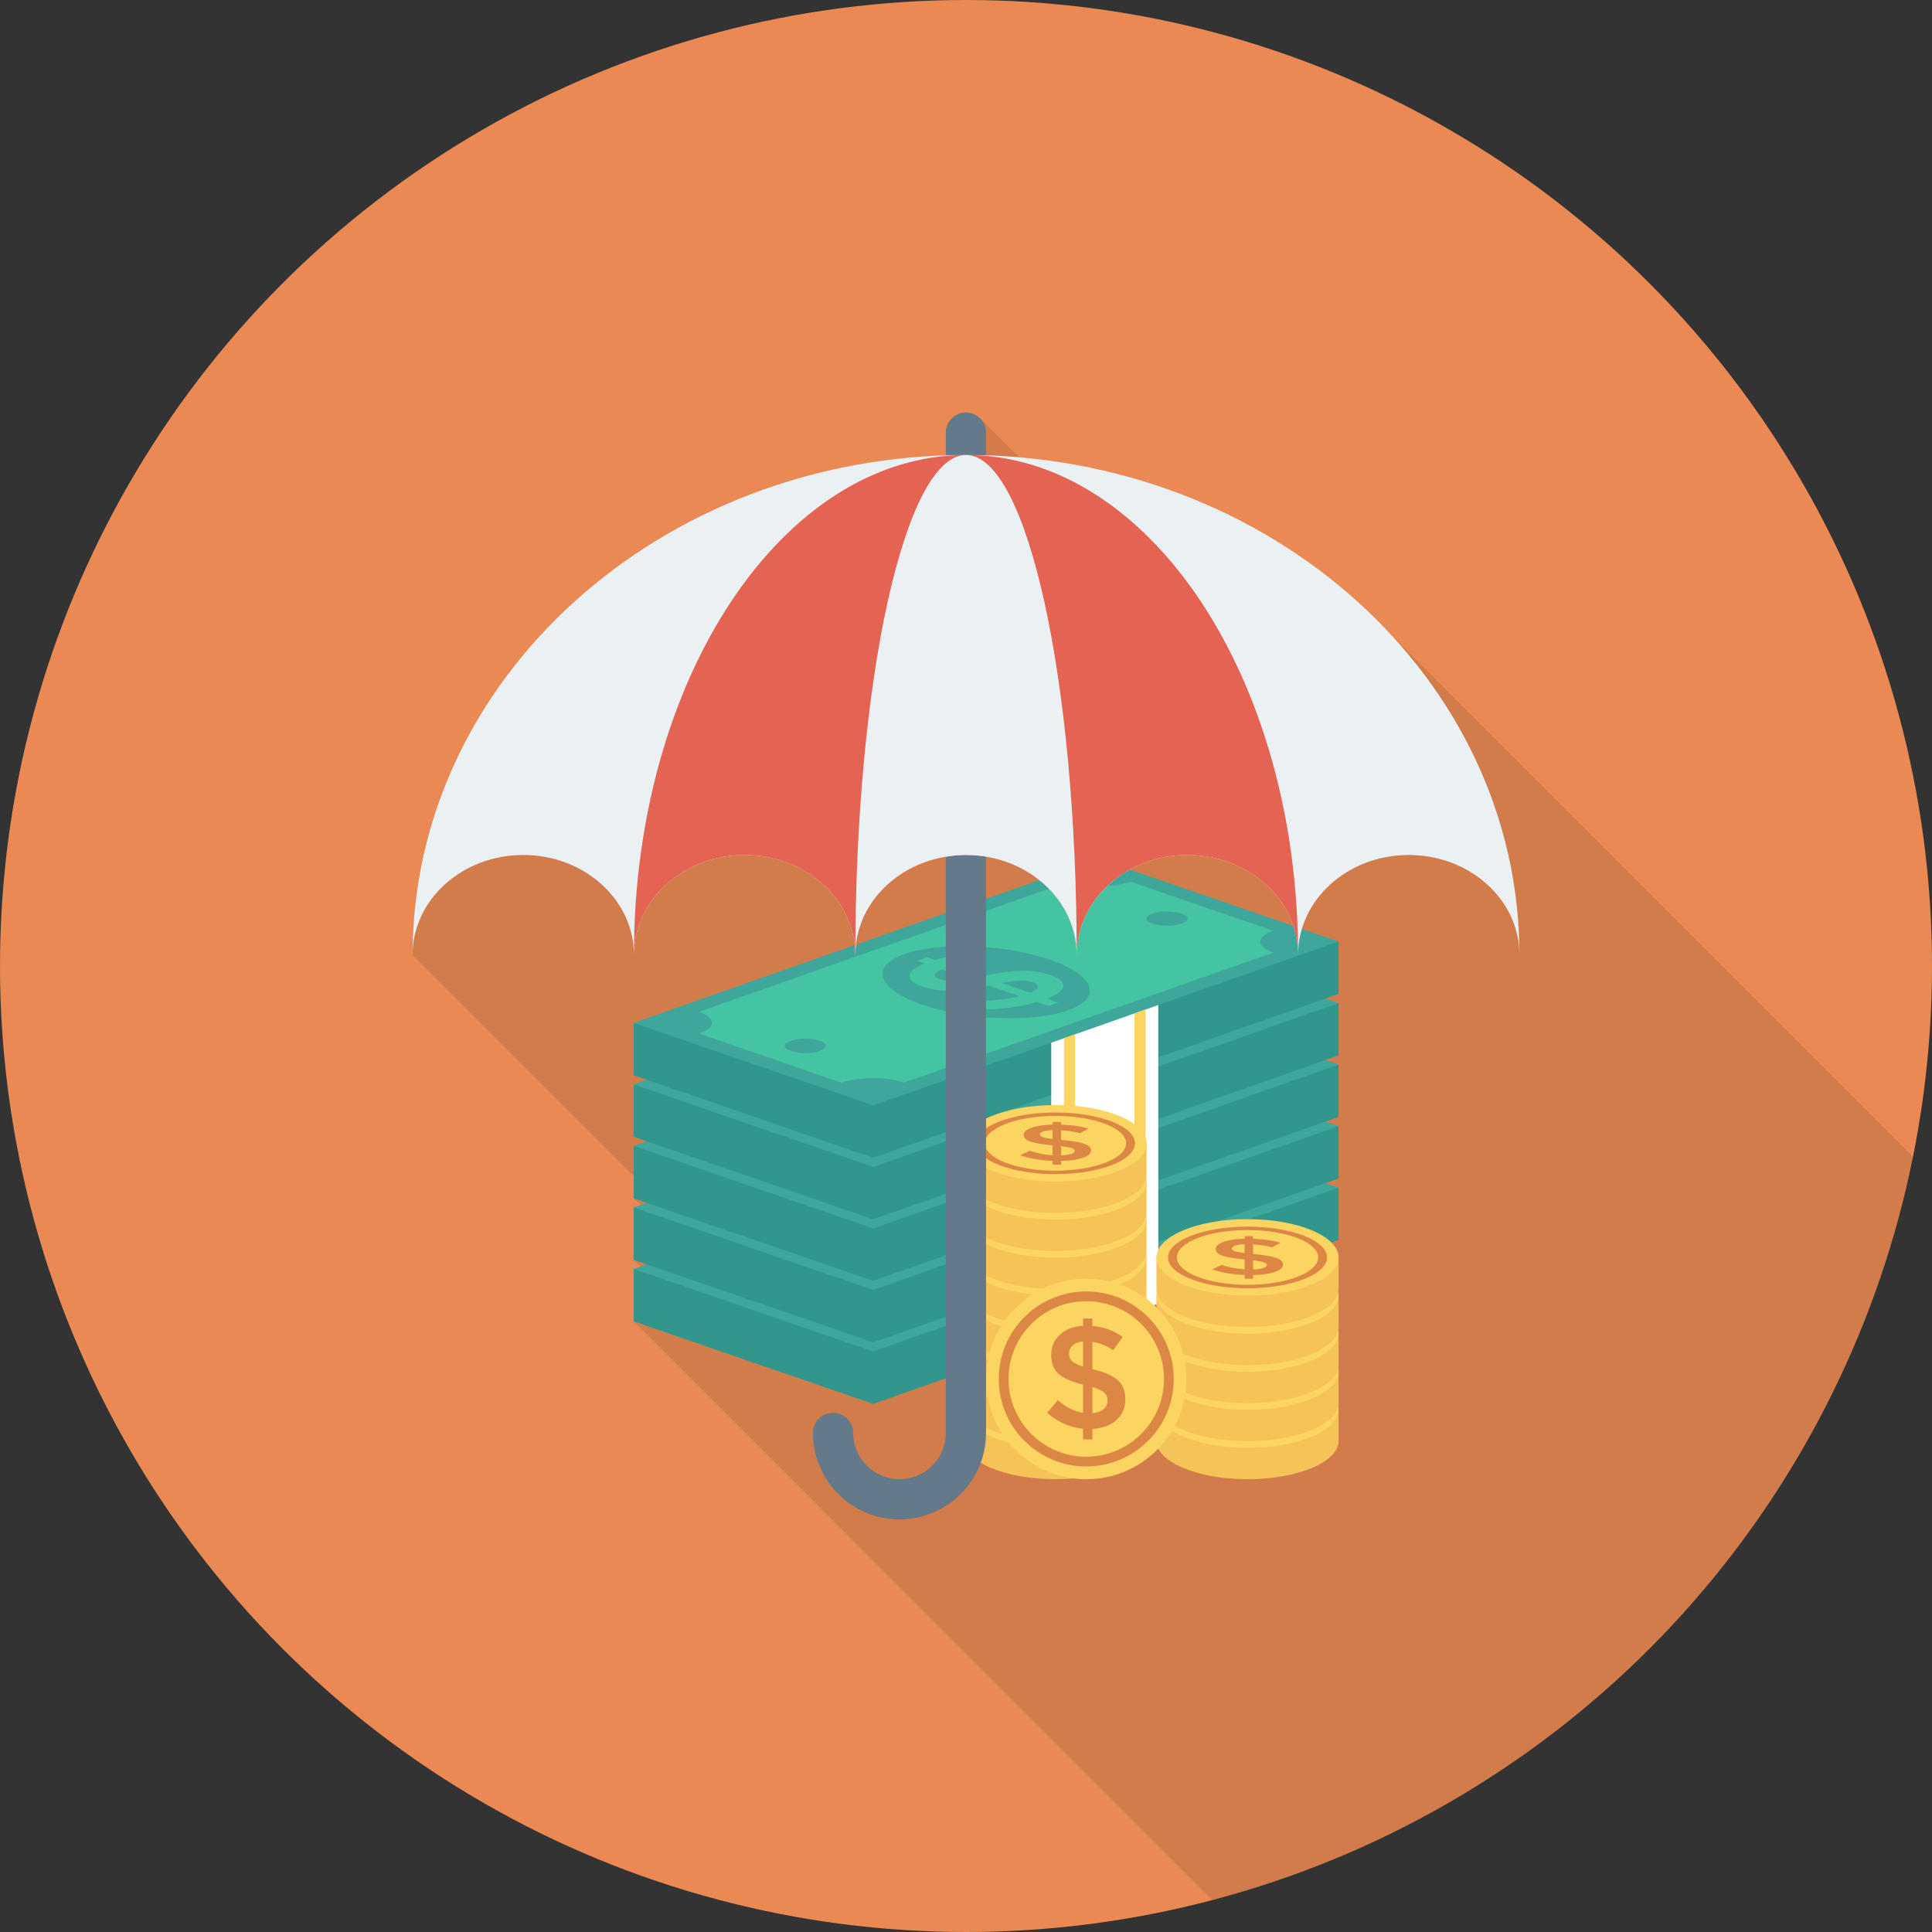 <?xml version="1.0" encoding="iso-8859-1"?>
<!-- Generator: Adobe Illustrator 19.0.0, SVG Export Plug-In . SVG Version: 6.00 Build 0)  -->
<svg version="1.1" id="Layer_1" xmlns="http://www.w3.org/2000/svg" xmlns:xlink="http://www.w3.org/1999/xlink" x="0px" y="0px"
	 viewBox="0 0 491.52 491.52" style="enable-background:new 0 0 491.52 491.52;" xml:space="preserve">
<rect x="0" y="0" width="491.52" height="491.52" fill="#333333" stroke="none"/>
<circle style="fill:#EA8953;" cx="245.76" cy="245.76" r="245.76"/>
<path style="opacity:0.1;enable-background:new    ;" d="M486.705,294.295l-133.22-133.22
	c-23.091-24.729-56.422-41.421-94.106-44.646l-9.984-9.984l-0.154-0.103v-0.051c-0.922-0.819-2.15-1.331-3.482-1.331
	c-2.867,0-5.12,2.304-5.12,5.12v5.786c-75.417,2.457-135.68,58.419-135.68,127.078l56.269,56.269v5.633l1.741,1.741l-1.741,0.614
	v13.312l1.741,1.741l-1.741,0.615v13.311l147.209,147.247C398.451,459.749,468.269,386.316,486.705,294.295z"/>
<polygon style="fill:#31978C;" points="311.578,305.487 279.623,294.477 217.517,316.344 161.211,322.843 161.211,336.169 
	222.136,357.161 340.549,315.469 340.549,302.143 "/>
<polygon style="fill:#3EA69B;" points="279.623,281.151 161.211,322.843 222.136,343.835 340.549,302.143 "/>
<path style="fill:#44C4A1;" d="M214.096,338.065l-36.232-12.484c4.367-1.538,4.329-4.017-0.086-5.539l93.985-33.092
	c4.415,1.521,11.534,1.508,15.901-0.03l36.232,12.484c-4.367,1.538-4.329,4.017,0.086,5.539l-93.985,33.092
	C225.582,336.514,218.463,336.527,214.096,338.065z"/>
<g>
	<path style="fill:#3EA69B;" d="M267.121,306.775c11.478,3.955,13.511,9.721,4.541,12.879c-8.97,3.158-25.546,2.513-37.024-1.442
		c-11.478-3.955-13.511-9.721-4.541-12.879C239.067,302.174,255.643,302.82,267.121,306.775z"/>
	<path style="fill:#3EA69B;" d="M300.554,295.003c2.052,0.707,2.07,1.859,0.04,2.574c-2.03,0.715-5.338,0.721-7.39,0.014
		c-2.052-0.707-2.07-1.859-0.04-2.574S298.502,294.296,300.554,295.003z"/>
	<path style="fill:#3EA69B;" d="M208.555,327.395c2.052,0.707,2.07,1.859,0.04,2.574c-2.03,0.715-5.338,0.721-7.39,0.014
		c-2.052-0.707-2.07-1.859-0.04-2.574C203.195,326.695,206.503,326.689,208.555,327.395z"/>
</g>
<path style="fill:#44C4A1;" d="M266.739,318.569l-2.948-1.016c-4.027,1.156-8.771,1.804-14.227,1.944l-0.597-2.237
	c4.202-0.11,7.673-0.518,10.424-1.223l-7.834-2.699c-3.736,0.81-6.897,1.256-9.479,1.34c-2.582,0.084-5.038-0.275-7.366-1.077
	c-2.328-0.802-3.43-1.741-3.299-2.819c0.132-1.078,1.422-2.094,3.872-3.05l-2.019-0.696l2.555-0.9l2.059,0.709
	c3.146-0.957,6.924-1.584,11.339-1.882l1.118,2.194c-3.024,0.183-5.706,0.584-8.055,1.204l7.591,2.615l0.12-0.042
	c3.79-0.827,7.022-1.281,9.696-1.361c2.679-0.08,5.195,0.286,7.549,1.097c2.356,0.812,3.45,1.764,3.277,2.855
	c-0.169,1.092-1.544,2.138-4.127,3.141l2.907,1.001L266.739,318.569z M237.857,310.581c-0.075,0.448,0.341,0.826,1.243,1.137
	c0.902,0.311,1.882,0.463,2.939,0.456c1.056-0.005,2.574-0.189,4.551-0.547l-6.986-2.407
	C238.513,309.679,237.93,310.133,237.857,310.581z M263.972,313.72c0.127-0.475-0.28-0.875-1.223-1.2
	c-0.941-0.324-1.982-0.479-3.119-0.463c-1.14,0.017-2.75,0.223-4.831,0.618l7.267,2.504
	C263.211,314.683,263.844,314.197,263.972,313.72z"/>
<polygon style="fill:#31978C;" points="311.578,289.834 279.623,278.824 217.517,300.692 161.211,307.191 161.211,320.517 
	222.136,341.509 340.549,299.816 340.549,286.49 "/>
<polygon style="fill:#3EA69B;" points="279.623,265.498 161.211,307.191 222.136,328.183 340.549,286.49 "/>
<path style="fill:#44C4A1;" d="M214.096,322.413l-36.232-12.484c4.367-1.538,4.329-4.017-0.086-5.539l93.985-33.092
	c4.415,1.521,11.534,1.508,15.901-0.03l36.232,12.484c-4.367,1.538-4.329,4.017,0.086,5.539l-93.985,33.092
	C225.582,320.862,218.463,320.875,214.096,322.413z"/>
<g>
	<path style="fill:#3EA69B;" d="M267.121,291.122c11.478,3.955,13.511,9.721,4.541,12.879c-8.97,3.158-25.546,2.513-37.024-1.442
		c-11.478-3.955-13.511-9.721-4.541-12.879C239.067,286.522,255.643,287.167,267.121,291.122z"/>
	<path style="fill:#3EA69B;" d="M300.554,279.35c2.052,0.707,2.07,1.859,0.04,2.574c-2.03,0.715-5.338,0.721-7.39,0.014
		c-2.052-0.707-2.07-1.859-0.04-2.574C295.194,278.65,298.502,278.644,300.554,279.35z"/>
	<path style="fill:#3EA69B;" d="M208.555,311.743c2.052,0.707,2.07,1.859,0.04,2.574c-2.03,0.715-5.338,0.721-7.39,0.014
		c-2.052-0.707-2.07-1.859-0.04-2.574C203.195,311.042,206.503,311.036,208.555,311.743z"/>
</g>
<path style="fill:#44C4A1;" d="M266.739,302.916l-2.948-1.016c-4.027,1.156-8.771,1.804-14.227,1.944l-0.597-2.237
	c4.202-0.11,7.673-0.518,10.424-1.223l-7.834-2.699c-3.736,0.81-6.897,1.256-9.479,1.34s-5.038-0.275-7.366-1.077
	c-2.328-0.802-3.43-1.741-3.299-2.819c0.132-1.078,1.422-2.094,3.872-3.05l-2.019-0.696l2.555-0.9l2.059,0.709
	c3.146-0.957,6.924-1.584,11.339-1.882l1.118,2.194c-3.024,0.183-5.706,0.584-8.055,1.204l7.591,2.615l0.12-0.042
	c3.79-0.827,7.022-1.281,9.696-1.361c2.679-0.08,5.195,0.286,7.549,1.097c2.356,0.812,3.45,1.764,3.277,2.855
	c-0.169,1.092-1.544,2.138-4.127,3.141l2.907,1.001L266.739,302.916z M237.857,294.928c-0.075,0.448,0.341,0.826,1.243,1.137
	c0.902,0.311,1.882,0.463,2.939,0.456c1.056-0.005,2.574-0.189,4.551-0.547l-6.986-2.407
	C238.513,294.027,237.93,294.48,237.857,294.928z M263.972,298.068c0.127-0.475-0.28-0.875-1.223-1.2
	c-0.941-0.324-1.982-0.479-3.119-0.463c-1.14,0.017-2.75,0.223-4.831,0.618l7.267,2.504
	C263.211,299.031,263.844,298.545,263.972,298.068z"/>
<polygon style="fill:#31978C;" points="311.578,274.182 279.623,263.172 217.517,285.039 161.211,291.538 161.211,304.864 
	222.136,325.856 340.549,284.164 340.549,270.838 "/>
<polygon style="fill:#3EA69B;" points="279.623,249.846 161.211,291.538 222.136,312.53 340.549,270.838 "/>
<path style="fill:#44C4A1;" d="M214.096,306.76l-36.232-12.484c4.367-1.538,4.329-4.017-0.086-5.539l93.985-33.092
	c4.415,1.521,11.534,1.508,15.901-0.03l36.232,12.484c-4.367,1.538-4.329,4.017,0.086,5.539l-93.985,33.092
	C225.582,305.209,218.463,305.222,214.096,306.76z"/>
<g>
	<path style="fill:#3EA69B;" d="M267.121,275.47c11.478,3.955,13.511,9.721,4.541,12.879c-8.97,3.158-25.546,2.513-37.024-1.442
		c-11.478-3.955-13.511-9.721-4.541-12.879C239.067,270.869,255.643,271.515,267.121,275.47z"/>
	<path style="fill:#3EA69B;" d="M300.554,263.698c2.052,0.707,2.07,1.859,0.04,2.574c-2.03,0.715-5.338,0.721-7.39,0.014
		c-2.052-0.707-2.07-1.859-0.04-2.574S298.502,262.991,300.554,263.698z"/>
	<path style="fill:#3EA69B;" d="M208.555,296.09c2.052,0.707,2.07,1.859,0.04,2.574c-2.03,0.715-5.338,0.721-7.39,0.014
		c-2.052-0.707-2.07-1.859-0.04-2.574C203.195,295.39,206.503,295.384,208.555,296.09z"/>
</g>
<path style="fill:#44C4A1;" d="M266.739,287.264l-2.948-1.016c-4.027,1.156-8.771,1.804-14.227,1.944l-0.597-2.237
	c4.202-0.11,7.673-0.518,10.424-1.223l-7.834-2.699c-3.736,0.81-6.897,1.256-9.479,1.34c-2.582,0.084-5.038-0.275-7.366-1.077
	c-2.328-0.802-3.43-1.741-3.299-2.819c0.132-1.078,1.422-2.094,3.872-3.05l-2.019-0.696l2.555-0.9l2.059,0.709
	c3.146-0.957,6.924-1.584,11.339-1.882l1.118,2.194c-3.024,0.183-5.706,0.584-8.055,1.204l7.591,2.615l0.12-0.042
	c3.79-0.827,7.022-1.281,9.696-1.361c2.679-0.08,5.195,0.286,7.549,1.097c2.356,0.812,3.45,1.764,3.277,2.855
	c-0.169,1.092-1.544,2.138-4.127,3.141l2.907,1.001L266.739,287.264z M237.857,279.276c-0.075,0.448,0.341,0.826,1.243,1.137
	c0.902,0.311,1.882,0.463,2.939,0.456c1.056-0.005,2.574-0.189,4.551-0.547l-6.986-2.407
	C238.513,278.374,237.93,278.828,237.857,279.276z M263.972,282.415c0.127-0.475-0.28-0.875-1.223-1.2
	c-0.941-0.324-1.982-0.479-3.119-0.463c-1.14,0.017-2.75,0.223-4.831,0.618l7.267,2.504
	C263.211,283.378,263.844,282.892,263.972,282.415z"/>
<polygon style="fill:#31978C;" points="311.578,258.529 279.623,247.519 217.517,269.387 161.211,275.886 161.211,289.212 
	222.136,310.204 340.549,268.511 340.549,255.185 "/>
<polygon style="fill:#3EA69B;" points="279.623,234.193 161.211,275.886 222.136,296.878 340.549,255.185 "/>
<path style="fill:#44C4A1;" d="M214.096,291.108l-36.232-12.484c4.367-1.538,4.329-4.017-0.086-5.539l93.985-33.092
	c4.415,1.521,11.534,1.508,15.901-0.03l36.232,12.484c-4.367,1.538-4.329,4.017,0.086,5.539l-93.985,33.092
	C225.582,289.557,218.463,289.57,214.096,291.108z"/>
<g>
	<path style="fill:#3EA69B;" d="M267.121,259.817c11.478,3.955,13.511,9.721,4.541,12.879s-25.546,2.513-37.024-1.442
		c-11.478-3.955-13.511-9.721-4.541-12.879C239.067,255.217,255.643,255.863,267.121,259.817z"/>
	<path style="fill:#3EA69B;" d="M300.554,248.046c2.052,0.707,2.07,1.859,0.04,2.574c-2.03,0.715-5.338,0.721-7.39,0.014
		c-2.052-0.707-2.07-1.859-0.04-2.574S298.502,247.339,300.554,248.046z"/>
	<path style="fill:#3EA69B;" d="M208.555,280.438c2.052,0.707,2.07,1.859,0.04,2.574c-2.03,0.715-5.338,0.721-7.39,0.014
		c-2.052-0.707-2.07-1.859-0.04-2.574C203.195,279.737,206.503,279.731,208.555,280.438z"/>
</g>
<path style="fill:#44C4A1;" d="M266.739,271.611l-2.948-1.016c-4.027,1.156-8.771,1.804-14.227,1.944l-0.597-2.237
	c4.202-0.11,7.673-0.518,10.424-1.223l-7.834-2.699c-3.736,0.81-6.897,1.256-9.479,1.34c-2.582,0.084-5.038-0.275-7.366-1.077
	c-2.328-0.802-3.43-1.741-3.299-2.819c0.132-1.078,1.422-2.094,3.872-3.05l-2.019-0.696l2.555-0.9l2.059,0.709
	c3.146-0.957,6.924-1.584,11.339-1.882l1.118,2.194c-3.024,0.183-5.706,0.584-8.055,1.204l7.591,2.615l0.12-0.042
	c3.79-0.827,7.022-1.281,9.696-1.361c2.679-0.08,5.195,0.286,7.549,1.097c2.356,0.812,3.45,1.764,3.277,2.855
	c-0.169,1.092-1.544,2.138-4.127,3.141l2.907,1.001L266.739,271.611z M237.857,263.623c-0.075,0.448,0.341,0.826,1.243,1.137
	c0.902,0.311,1.882,0.463,2.939,0.456c1.056-0.005,2.574-0.189,4.551-0.547l-6.986-2.407
	C238.513,262.722,237.93,263.175,237.857,263.623z M263.972,266.763c0.127-0.475-0.28-0.876-1.223-1.2
	c-0.941-0.324-1.982-0.479-3.119-0.463c-1.14,0.017-2.75,0.223-4.831,0.618l7.267,2.504
	C263.211,267.726,263.844,267.24,263.972,266.763z"/>
<polygon style="fill:#31978C;" points="311.578,242.877 279.623,231.867 217.517,253.734 161.211,260.234 161.211,273.559 
	222.136,294.551 340.549,252.859 340.549,239.533 "/>
<polygon style="fill:#3EA69B;" points="279.623,218.541 161.211,260.233 222.136,281.225 340.549,239.533 "/>
<path style="fill:#44C4A1;" d="M214.096,275.455l-36.232-12.484c4.367-1.538,4.329-4.017-0.086-5.539l93.985-33.092
	c4.415,1.521,11.534,1.508,15.901-0.03l36.232,12.484c-4.367,1.538-4.329,4.017,0.086,5.539l-93.985,33.092
	C225.582,273.904,218.463,273.918,214.096,275.455z"/>
<g>
	<path style="fill:#3EA69B;" d="M267.121,244.165c11.478,3.955,13.511,9.721,4.541,12.879s-25.546,2.513-37.024-1.442
		c-11.478-3.955-13.511-9.721-4.541-12.879C239.067,239.564,255.643,240.21,267.121,244.165z"/>
	<path style="fill:#3EA69B;" d="M300.554,232.393c2.052,0.707,2.07,1.859,0.04,2.574c-2.03,0.715-5.338,0.721-7.39,0.014
		c-2.052-0.707-2.07-1.859-0.04-2.574C295.194,231.692,298.502,231.686,300.554,232.393z"/>
	<path style="fill:#3EA69B;" d="M208.555,264.786c2.052,0.707,2.07,1.859,0.04,2.574c-2.03,0.715-5.338,0.721-7.39,0.014
		c-2.052-0.707-2.07-1.859-0.04-2.574C203.195,264.085,206.503,264.079,208.555,264.786z"/>
</g>
<path style="fill:#44C4A1;" d="M266.739,255.959l-2.948-1.016c-4.027,1.156-8.771,1.804-14.227,1.944l-0.597-2.237
	c4.202-0.11,7.673-0.518,10.424-1.223l-7.834-2.699c-3.736,0.81-6.897,1.256-9.479,1.34c-2.582,0.084-5.038-0.275-7.366-1.077
	c-2.328-0.802-3.43-1.741-3.299-2.819c0.132-1.078,1.422-2.094,3.872-3.05l-2.019-0.696l2.555-0.9l2.059,0.709
	c3.146-0.957,6.924-1.584,11.339-1.882l1.118,2.194c-3.024,0.183-5.706,0.584-8.055,1.204l7.591,2.615l0.12-0.042
	c3.79-0.827,7.022-1.281,9.696-1.361c2.679-0.08,5.195,0.286,7.549,1.097c2.356,0.812,3.45,1.764,3.277,2.855
	c-0.169,1.092-1.544,2.138-4.127,3.141l2.907,1.001L266.739,255.959z M237.857,247.971c-0.075,0.448,0.341,0.826,1.243,1.137
	c0.902,0.311,1.882,0.463,2.939,0.456c1.056-0.005,2.574-0.189,4.551-0.547l-6.986-2.407
	C238.513,247.069,237.93,247.523,237.857,247.971z M263.972,251.11c0.127-0.475-0.28-0.875-1.223-1.2
	c-0.941-0.324-1.982-0.479-3.119-0.463c-1.14,0.017-2.75,0.223-4.831,0.618l7.267,2.504
	C263.211,252.073,263.844,251.587,263.972,251.11z"/>
<polygon style="fill:#FFFFFF;" points="267.443,265.273 267.443,341.229 294.685,331.638 294.685,255.682 "/>
<g>
	<polygon style="fill:#FCD462;" points="270.695,264.128 270.695,340.084 273.506,339.095 273.506,263.139 	"/>
	<polygon style="fill:#FCD462;" points="288.622,257.816 288.622,333.772 291.433,332.782 291.433,256.826 	"/>
</g>
<path style="fill:#F6C358;" d="M291.695,366.58c0,5.379-10.372,9.74-23.166,9.74c-12.794,0-23.166-4.361-23.166-9.74v-7.968h46.333
	V366.58z"/>
<ellipse style="fill:#FCD462;" cx="268.544" cy="358.605" rx="23.168" ry="9.738"/>
<g>
	<path style="fill:#DC8744;" d="M268.528,350.774c-11.166,0-20.219,3.509-20.219,7.838c0,4.329,9.052,7.838,20.219,7.838
		s20.219-3.509,20.219-7.838C288.747,354.283,279.695,350.774,268.528,350.774z M268.528,365.579
		c-9.925,0-17.972-3.119-17.972-6.967c0-3.848,8.046-6.967,17.972-6.967s17.972,3.119,17.972,6.967
		C286.5,362.459,278.454,365.579,268.528,365.579z"/>
	<path style="fill:#DC8744;" d="M267.788,364.026v-0.954c-3.08-0.122-5.844-0.596-8.29-1.423l2.46-1.136
		c1.887,0.636,3.828,1.014,5.83,1.136v-2.534c-2.539-0.235-4.399-0.544-5.578-0.927c-1.179-0.383-1.769-0.951-1.769-1.705
		s0.677-1.369,2.038-1.849c1.36-0.479,3.129-0.74,5.309-0.783v-0.653h2.155v0.666c2.471,0.07,4.807,0.397,7.009,0.98l-2.191,1.202
		c-1.484-0.409-3.088-0.662-4.818-0.758v2.456h0.101c2.583,0.235,4.481,0.553,5.693,0.954c1.215,0.401,1.821,0.982,1.821,1.744
		c0,0.762-0.697,1.383-2.09,1.861c-1.393,0.479-3.233,0.74-5.526,0.784v0.94H267.788z M265.41,355.595
		c-0.573,0.196-0.858,0.44-0.858,0.731s0.225,0.522,0.675,0.692c0.447,0.17,1.303,0.333,2.561,0.49v-2.26
		C266.776,355.283,265.984,355.398,265.41,355.595z M272.505,361.322c0.628-0.2,0.943-0.452,0.943-0.757
		c0-0.305-0.247-0.546-0.74-0.725c-0.496-0.179-1.418-0.346-2.764-0.503v2.351C271.021,361.645,271.874,361.523,272.505,361.322z"/>
</g>
<path style="fill:#F6C358;" d="M291.695,356.903c0,5.379-10.372,9.74-23.166,9.74c-12.794,0-23.166-4.361-23.166-9.74v-7.968h46.333
	V356.903z"/>
<ellipse style="fill:#FCD462;" cx="268.544" cy="348.928" rx="23.168" ry="9.738"/>
<g>
	<path style="fill:#DC8744;" d="M268.528,341.097c-11.166,0-20.219,3.509-20.219,7.838s9.052,7.838,20.219,7.838
		s20.219-3.509,20.219-7.838S279.695,341.097,268.528,341.097z M268.528,355.902c-9.925,0-17.972-3.119-17.972-6.967
		c0-3.848,8.046-6.967,17.972-6.967s17.972,3.119,17.972,6.967C286.5,352.782,278.454,355.902,268.528,355.902z"/>
	<path style="fill:#DC8744;" d="M267.788,354.349v-0.954c-3.08-0.122-5.844-0.596-8.29-1.423l2.46-1.136
		c1.887,0.636,3.828,1.014,5.83,1.136v-2.534c-2.539-0.235-4.399-0.544-5.578-0.928c-1.179-0.383-1.769-0.951-1.769-1.705
		c0-0.753,0.677-1.369,2.038-1.849c1.36-0.479,3.129-0.74,5.309-0.783v-0.653h2.155v0.666c2.471,0.07,4.807,0.397,7.009,0.98
		l-2.191,1.202c-1.484-0.409-3.088-0.662-4.818-0.758v2.456h0.101c2.583,0.235,4.481,0.553,5.693,0.954
		c1.215,0.401,1.821,0.982,1.821,1.744c0,0.762-0.697,1.383-2.09,1.861c-1.393,0.479-3.233,0.74-5.526,0.784v0.94H267.788z
		 M265.41,345.918c-0.573,0.196-0.858,0.44-0.858,0.731c0,0.292,0.225,0.522,0.675,0.692c0.447,0.17,1.303,0.333,2.561,0.49v-2.26
		C266.776,345.606,265.984,345.721,265.41,345.918z M272.505,351.645c0.628-0.2,0.943-0.452,0.943-0.757
		c0-0.305-0.247-0.546-0.74-0.725c-0.496-0.179-1.418-0.346-2.764-0.503v2.351C271.021,351.968,271.874,351.846,272.505,351.645z"/>
</g>
<path style="fill:#F6C358;" d="M291.695,347.226c0,5.379-10.372,9.74-23.166,9.74c-12.794,0-23.166-4.361-23.166-9.74v-7.968h46.333
	V347.226z"/>
<ellipse style="fill:#FCD462;" cx="268.544" cy="339.251" rx="23.168" ry="9.738"/>
<g>
	<path style="fill:#DC8744;" d="M268.528,331.42c-11.166,0-20.219,3.509-20.219,7.838c0,4.329,9.052,7.838,20.219,7.838
		s20.219-3.509,20.219-7.838C288.747,334.929,279.695,331.42,268.528,331.42z M268.528,346.225c-9.925,0-17.972-3.119-17.972-6.967
		c0-3.848,8.046-6.967,17.972-6.967s17.972,3.119,17.972,6.967C286.5,343.105,278.454,346.225,268.528,346.225z"/>
	<path style="fill:#DC8744;" d="M267.788,344.672v-0.954c-3.08-0.122-5.844-0.596-8.29-1.423l2.46-1.136
		c1.887,0.636,3.828,1.014,5.83,1.136v-2.534c-2.539-0.235-4.399-0.544-5.578-0.927c-1.179-0.383-1.769-0.951-1.769-1.705
		c0-0.753,0.677-1.369,2.038-1.849c1.36-0.479,3.129-0.74,5.309-0.783v-0.653h2.155v0.666c2.471,0.07,4.807,0.397,7.009,0.98
		l-2.191,1.202c-1.484-0.409-3.088-0.662-4.818-0.758v2.456h0.101c2.583,0.235,4.481,0.553,5.693,0.954
		c1.215,0.401,1.821,0.982,1.821,1.744c0,0.762-0.697,1.383-2.09,1.861c-1.393,0.479-3.233,0.74-5.526,0.784v0.94H267.788z
		 M265.41,336.241c-0.573,0.196-0.858,0.44-0.858,0.731c0,0.292,0.225,0.523,0.675,0.692c0.447,0.17,1.303,0.333,2.561,0.49v-2.26
		C266.776,335.929,265.984,336.045,265.41,336.241z M272.505,341.968c0.628-0.2,0.943-0.452,0.943-0.757
		c0-0.305-0.247-0.546-0.74-0.725c-0.496-0.179-1.418-0.346-2.764-0.503v2.351C271.021,342.291,271.874,342.169,272.505,341.968z"/>
</g>
<path style="fill:#F6C358;" d="M291.695,337.549c0,5.379-10.372,9.74-23.166,9.74c-12.794,0-23.166-4.361-23.166-9.74v-7.968h46.333
	V337.549z"/>
<ellipse style="fill:#FCD462;" cx="268.544" cy="329.574" rx="23.168" ry="9.738"/>
<g>
	<path style="fill:#DC8744;" d="M268.528,321.743c-11.166,0-20.219,3.509-20.219,7.838c0,4.329,9.052,7.838,20.219,7.838
		s20.219-3.509,20.219-7.838C288.747,325.252,279.695,321.743,268.528,321.743z M268.528,336.548
		c-9.925,0-17.972-3.119-17.972-6.967s8.046-6.967,17.972-6.967s17.972,3.119,17.972,6.967S278.454,336.548,268.528,336.548z"/>
	<path style="fill:#DC8744;" d="M267.788,334.995v-0.954c-3.08-0.122-5.844-0.596-8.29-1.423l2.46-1.136
		c1.887,0.636,3.828,1.014,5.83,1.136v-2.534c-2.539-0.235-4.399-0.544-5.578-0.928c-1.179-0.383-1.769-0.951-1.769-1.705
		c0-0.753,0.677-1.369,2.038-1.849c1.36-0.479,3.129-0.74,5.309-0.783v-0.653h2.155v0.666c2.471,0.07,4.807,0.396,7.009,0.98
		l-2.191,1.202c-1.484-0.409-3.088-0.662-4.818-0.758v2.456h0.101c2.583,0.235,4.481,0.553,5.693,0.954
		c1.215,0.401,1.821,0.982,1.821,1.744c0,0.762-0.697,1.383-2.09,1.861c-1.393,0.479-3.233,0.74-5.526,0.784v0.94H267.788z
		 M265.41,326.564c-0.573,0.196-0.858,0.44-0.858,0.731c0,0.292,0.225,0.522,0.675,0.692c0.447,0.17,1.303,0.333,2.561,0.49v-2.26
		C266.776,326.252,265.984,326.368,265.41,326.564z M272.505,332.291c0.628-0.2,0.943-0.452,0.943-0.757
		c0-0.305-0.247-0.546-0.74-0.725c-0.496-0.179-1.418-0.346-2.764-0.503v2.351C271.021,332.614,271.874,332.492,272.505,332.291z"/>
</g>
<path style="fill:#F6C358;" d="M291.695,327.872c0,5.379-10.372,9.74-23.166,9.74c-12.794,0-23.166-4.361-23.166-9.74v-7.968h46.333
	V327.872z"/>
<ellipse style="fill:#FCD462;" cx="268.544" cy="319.898" rx="23.168" ry="9.738"/>
<g>
	<path style="fill:#DC8744;" d="M268.528,312.066c-11.166,0-20.219,3.509-20.219,7.838s9.052,7.838,20.219,7.838
		s20.219-3.509,20.219-7.838S279.695,312.066,268.528,312.066z M268.528,326.871c-9.925,0-17.972-3.119-17.972-6.967
		s8.046-6.967,17.972-6.967s17.972,3.119,17.972,6.967S278.454,326.871,268.528,326.871z"/>
	<path style="fill:#DC8744;" d="M267.788,325.318v-0.954c-3.08-0.122-5.844-0.596-8.29-1.423l2.46-1.136
		c1.887,0.636,3.828,1.014,5.83,1.136v-2.534c-2.539-0.235-4.399-0.544-5.578-0.927s-1.769-0.951-1.769-1.705
		c0-0.753,0.677-1.369,2.038-1.849c1.36-0.479,3.129-0.74,5.309-0.783v-0.653h2.155v0.666c2.471,0.07,4.807,0.397,7.009,0.98
		l-2.191,1.202c-1.484-0.409-3.088-0.662-4.818-0.758v2.456h0.101c2.583,0.235,4.481,0.553,5.693,0.954
		c1.215,0.401,1.821,0.982,1.821,1.744c0,0.762-0.697,1.383-2.09,1.861c-1.393,0.479-3.233,0.74-5.526,0.784v0.94H267.788z
		 M265.41,316.887c-0.573,0.196-0.858,0.44-0.858,0.731c0,0.292,0.225,0.522,0.675,0.692c0.447,0.17,1.303,0.333,2.561,0.49v-2.26
		C266.776,316.575,265.984,316.691,265.41,316.887z M272.505,322.614c0.628-0.2,0.943-0.452,0.943-0.757
		c0-0.305-0.247-0.546-0.74-0.725c-0.496-0.179-1.418-0.346-2.764-0.503v2.351C271.021,322.937,271.874,322.815,272.505,322.614z"/>
</g>
<path style="fill:#F6C358;" d="M291.695,318.195c0,5.379-10.372,9.74-23.166,9.74c-12.794,0-23.166-4.361-23.166-9.74v-7.968h46.333
	V318.195z"/>
<ellipse style="fill:#FCD462;" cx="268.544" cy="310.221" rx="23.168" ry="9.738"/>
<g>
	<path style="fill:#DC8744;" d="M268.528,302.389c-11.166,0-20.219,3.509-20.219,7.838s9.052,7.838,20.219,7.838
		s20.219-3.509,20.219-7.838S279.695,302.389,268.528,302.389z M268.528,317.194c-9.925,0-17.972-3.119-17.972-6.967
		s8.046-6.967,17.972-6.967s17.972,3.119,17.972,6.967S278.454,317.194,268.528,317.194z"/>
	<path style="fill:#DC8744;" d="M267.788,315.641v-0.954c-3.08-0.122-5.844-0.596-8.29-1.423l2.46-1.136
		c1.887,0.636,3.828,1.014,5.83,1.136v-2.534c-2.539-0.235-4.399-0.544-5.578-0.927c-1.179-0.383-1.769-0.951-1.769-1.705
		c0-0.753,0.677-1.369,2.038-1.849c1.36-0.479,3.129-0.74,5.309-0.783v-0.653h2.155v0.666c2.471,0.07,4.807,0.397,7.009,0.98
		l-2.191,1.202c-1.484-0.409-3.088-0.662-4.818-0.758v2.456h0.101c2.583,0.235,4.481,0.553,5.693,0.954
		c1.215,0.401,1.821,0.982,1.821,1.744c0,0.762-0.697,1.383-2.09,1.861c-1.393,0.479-3.233,0.74-5.526,0.784v0.94H267.788z
		 M265.41,307.21c-0.573,0.196-0.858,0.44-0.858,0.731s0.225,0.522,0.675,0.692c0.447,0.17,1.303,0.333,2.561,0.49v-2.26
		C266.776,306.898,265.984,307.014,265.41,307.21z M272.505,312.938c0.628-0.2,0.943-0.452,0.943-0.757
		c0-0.305-0.247-0.546-0.74-0.725c-0.496-0.179-1.418-0.346-2.764-0.503v2.351C271.021,313.26,271.874,313.138,272.505,312.938z"/>
</g>
<path style="fill:#F6C358;" d="M291.695,308.518c0,5.379-10.372,9.74-23.166,9.74c-12.794,0-23.166-4.361-23.166-9.74v-7.968h46.333
	V308.518z"/>
<ellipse style="fill:#FCD462;" cx="268.544" cy="300.549" rx="23.168" ry="9.738"/>
<g>
	<path style="fill:#DC8744;" d="M268.528,292.712c-11.166,0-20.219,3.509-20.219,7.838c0,4.329,9.052,7.838,20.219,7.838
		s20.219-3.509,20.219-7.838C288.747,296.221,279.695,292.712,268.528,292.712z M268.528,307.517
		c-9.925,0-17.972-3.119-17.972-6.967c0-3.848,8.046-6.967,17.972-6.967s17.972,3.119,17.972,6.967
		C286.5,304.398,278.454,307.517,268.528,307.517z"/>
	<path style="fill:#DC8744;" d="M267.788,305.964v-0.954c-3.08-0.122-5.844-0.596-8.29-1.423l2.46-1.136
		c1.887,0.636,3.828,1.014,5.83,1.136v-2.534c-2.539-0.235-4.399-0.544-5.578-0.927c-1.179-0.383-1.769-0.951-1.769-1.705
		s0.677-1.369,2.038-1.849c1.36-0.479,3.129-0.74,5.309-0.783v-0.653h2.155v0.666c2.471,0.07,4.807,0.396,7.009,0.98l-2.191,1.202
		c-1.484-0.409-3.088-0.662-4.818-0.758v2.456h0.101c2.583,0.235,4.481,0.553,5.693,0.954c1.215,0.401,1.821,0.982,1.821,1.744
		c0,0.762-0.697,1.383-2.09,1.861c-1.393,0.479-3.233,0.74-5.526,0.784v0.94H267.788z M265.41,297.533
		c-0.573,0.196-0.858,0.44-0.858,0.731s0.225,0.522,0.675,0.692c0.447,0.17,1.303,0.333,2.561,0.49v-2.26
		C266.776,297.221,265.984,297.337,265.41,297.533z M272.505,303.261c0.628-0.2,0.943-0.452,0.943-0.757
		c0-0.305-0.247-0.546-0.74-0.725c-0.496-0.179-1.418-0.346-2.764-0.503v2.351C271.021,303.583,271.874,303.461,272.505,303.261z"/>
</g>
<path style="fill:#F6C358;" d="M291.695,298.841c0,5.379-10.372,9.74-23.166,9.74c-12.794,0-23.166-4.361-23.166-9.74v-7.968h46.333
	V298.841z"/>
<ellipse style="fill:#FCD462;" cx="268.544" cy="290.872" rx="23.168" ry="9.738"/>
<g>
	<path style="fill:#DC8744;" d="M268.528,283.035c-11.166,0-20.219,3.509-20.219,7.838c0,4.329,9.052,7.838,20.219,7.838
		s20.219-3.509,20.219-7.838C288.747,286.544,279.695,283.035,268.528,283.035z M268.528,297.84c-9.925,0-17.972-3.119-17.972-6.967
		c0-3.848,8.046-6.967,17.972-6.967s17.972,3.119,17.972,6.967C286.5,294.721,278.454,297.84,268.528,297.84z"/>
	<path style="fill:#DC8744;" d="M267.788,296.287v-0.954c-3.08-0.122-5.844-0.596-8.29-1.423l2.46-1.136
		c1.887,0.636,3.828,1.014,5.83,1.136v-2.534c-2.539-0.235-4.399-0.544-5.578-0.927c-1.179-0.383-1.769-0.951-1.769-1.705
		c0-0.753,0.677-1.369,2.038-1.849c1.36-0.479,3.129-0.74,5.309-0.783v-0.653h2.155v0.666c2.471,0.07,4.807,0.397,7.009,0.98
		l-2.191,1.202c-1.484-0.409-3.088-0.662-4.818-0.758v2.456h0.101c2.583,0.235,4.481,0.553,5.693,0.954
		c1.215,0.401,1.821,0.982,1.821,1.744c0,0.762-0.697,1.383-2.09,1.861c-1.393,0.479-3.233,0.74-5.526,0.784v0.94H267.788z
		 M265.41,287.856c-0.573,0.196-0.858,0.44-0.858,0.731c0,0.292,0.225,0.522,0.675,0.692c0.447,0.17,1.303,0.333,2.561,0.49v-2.26
		C266.776,287.544,265.984,287.66,265.41,287.856z M272.505,293.584c0.628-0.2,0.943-0.452,0.943-0.757
		c0-0.305-0.247-0.546-0.74-0.725c-0.496-0.179-1.418-0.346-2.764-0.503v2.351C271.021,293.906,271.874,293.784,272.505,293.584z"/>
</g>
<path style="fill:#F6C358;" d="M340.549,366.58c0,5.379-10.372,9.74-23.166,9.74s-23.166-4.361-23.166-9.74v-7.968h46.333V366.58z"
	/>
<ellipse style="fill:#FCD462;" cx="317.384" cy="358.605" rx="23.168" ry="9.738"/>
<g>
	<path style="fill:#DC8744;" d="M317.383,350.774c-11.166,0-20.219,3.509-20.219,7.838c0,4.329,9.052,7.838,20.219,7.838
		s20.219-3.509,20.219-7.838C337.601,354.283,328.549,350.774,317.383,350.774z M317.383,365.579
		c-9.925,0-17.972-3.119-17.972-6.967c0-3.848,8.046-6.967,17.972-6.967s17.972,3.119,17.972,6.967
		C335.355,362.459,327.308,365.579,317.383,365.579z"/>
	<path style="fill:#DC8744;" d="M316.642,364.026v-0.954c-3.08-0.122-5.844-0.596-8.29-1.423l2.46-1.136
		c1.887,0.636,3.828,1.014,5.83,1.136v-2.534c-2.539-0.235-4.399-0.544-5.578-0.927c-1.179-0.383-1.769-0.951-1.769-1.705
		s0.677-1.369,2.038-1.849c1.36-0.479,3.129-0.74,5.309-0.783v-0.653h2.155v0.666c2.471,0.07,4.807,0.397,7.009,0.98l-2.191,1.202
		c-1.484-0.409-3.088-0.662-4.818-0.758v2.456h0.101c2.583,0.235,4.481,0.553,5.693,0.954c1.215,0.401,1.821,0.982,1.821,1.744
		c0,0.762-0.697,1.383-2.09,1.861c-1.393,0.479-3.233,0.74-5.526,0.784v0.94H316.642z M314.265,355.595
		c-0.573,0.196-0.858,0.44-0.858,0.731s0.225,0.522,0.675,0.692c0.447,0.17,1.303,0.333,2.561,0.49v-2.26
		C315.63,355.283,314.838,355.398,314.265,355.595z M321.359,361.322c0.628-0.2,0.943-0.452,0.943-0.757
		c0-0.305-0.247-0.546-0.74-0.725c-0.496-0.179-1.418-0.346-2.764-0.503v2.351C319.875,361.645,320.728,361.523,321.359,361.322z"/>
</g>
<path style="fill:#F6C358;" d="M340.549,356.903c0,5.379-10.372,9.74-23.166,9.74s-23.166-4.361-23.166-9.74v-7.968h46.333V356.903z
	"/>
<ellipse style="fill:#FCD462;" cx="317.384" cy="348.928" rx="23.168" ry="9.738"/>
<g>
	<path style="fill:#DC8744;" d="M317.383,341.097c-11.166,0-20.219,3.509-20.219,7.838s9.052,7.838,20.219,7.838
		s20.219-3.509,20.219-7.838S328.549,341.097,317.383,341.097z M317.383,355.902c-9.925,0-17.972-3.119-17.972-6.967
		c0-3.848,8.046-6.967,17.972-6.967s17.972,3.119,17.972,6.967C335.355,352.782,327.308,355.902,317.383,355.902z"/>
	<path style="fill:#DC8744;" d="M316.642,354.349v-0.954c-3.08-0.122-5.844-0.596-8.29-1.423l2.46-1.136
		c1.887,0.636,3.828,1.014,5.83,1.136v-2.534c-2.539-0.235-4.399-0.544-5.578-0.928c-1.179-0.383-1.769-0.951-1.769-1.705
		c0-0.753,0.677-1.369,2.038-1.849c1.36-0.479,3.129-0.74,5.309-0.783v-0.653h2.155v0.666c2.471,0.07,4.807,0.397,7.009,0.98
		l-2.191,1.202c-1.484-0.409-3.088-0.662-4.818-0.758v2.456h0.101c2.583,0.235,4.481,0.553,5.693,0.954
		c1.215,0.401,1.821,0.982,1.821,1.744c0,0.762-0.697,1.383-2.09,1.861c-1.393,0.479-3.233,0.74-5.526,0.784v0.94H316.642z
		 M314.265,345.918c-0.573,0.196-0.858,0.44-0.858,0.731c0,0.292,0.225,0.522,0.675,0.692c0.447,0.17,1.303,0.333,2.561,0.49v-2.26
		C315.63,345.606,314.838,345.721,314.265,345.918z M321.359,351.645c0.628-0.2,0.943-0.452,0.943-0.757
		c0-0.305-0.247-0.546-0.74-0.725c-0.496-0.179-1.418-0.346-2.764-0.503v2.351C319.875,351.968,320.728,351.846,321.359,351.645z"/>
</g>
<path style="fill:#F6C358;" d="M340.549,347.226c0,5.379-10.372,9.74-23.166,9.74s-23.166-4.361-23.166-9.74v-7.968h46.333V347.226z
	"/>
<ellipse style="fill:#FCD462;" cx="317.384" cy="339.251" rx="23.168" ry="9.738"/>
<g>
	<path style="fill:#DC8744;" d="M317.383,331.42c-11.166,0-20.219,3.509-20.219,7.838c0,4.329,9.052,7.838,20.219,7.838
		s20.219-3.509,20.219-7.838C337.601,334.929,328.549,331.42,317.383,331.42z M317.383,346.225c-9.925,0-17.972-3.119-17.972-6.967
		c0-3.848,8.046-6.967,17.972-6.967s17.972,3.119,17.972,6.967C335.355,343.105,327.308,346.225,317.383,346.225z"/>
	<path style="fill:#DC8744;" d="M316.642,344.672v-0.954c-3.08-0.122-5.844-0.596-8.29-1.423l2.46-1.136
		c1.887,0.636,3.828,1.014,5.83,1.136v-2.534c-2.539-0.235-4.399-0.544-5.578-0.927c-1.179-0.383-1.769-0.951-1.769-1.705
		c0-0.753,0.677-1.369,2.038-1.849c1.36-0.479,3.129-0.74,5.309-0.783v-0.653h2.155v0.666c2.471,0.07,4.807,0.397,7.009,0.98
		l-2.191,1.202c-1.484-0.409-3.088-0.662-4.818-0.758v2.456h0.101c2.583,0.235,4.481,0.553,5.693,0.954
		c1.215,0.401,1.821,0.982,1.821,1.744c0,0.762-0.697,1.383-2.09,1.861c-1.393,0.479-3.233,0.74-5.526,0.784v0.94H316.642z
		 M314.265,336.241c-0.573,0.196-0.858,0.44-0.858,0.731c0,0.292,0.225,0.523,0.675,0.692c0.447,0.17,1.303,0.333,2.561,0.49v-2.26
		C315.63,335.929,314.838,336.045,314.265,336.241z M321.359,341.968c0.628-0.2,0.943-0.452,0.943-0.757
		c0-0.305-0.247-0.546-0.74-0.725c-0.496-0.179-1.418-0.346-2.764-0.503v2.351C319.875,342.291,320.728,342.169,321.359,341.968z"/>
</g>
<path style="fill:#F6C358;" d="M340.549,337.549c0,5.379-10.372,9.74-23.166,9.74s-23.166-4.361-23.166-9.74v-7.968h46.333V337.549z
	"/>
<ellipse style="fill:#FCD462;" cx="317.384" cy="329.574" rx="23.168" ry="9.738"/>
<g>
	<path style="fill:#DC8744;" d="M317.383,321.743c-11.166,0-20.219,3.509-20.219,7.838c0,4.329,9.052,7.838,20.219,7.838
		s20.219-3.509,20.219-7.838C337.601,325.252,328.549,321.743,317.383,321.743z M317.383,336.548
		c-9.925,0-17.972-3.119-17.972-6.967s8.046-6.967,17.972-6.967s17.972,3.119,17.972,6.967S327.308,336.548,317.383,336.548z"/>
	<path style="fill:#DC8744;" d="M316.642,334.995v-0.954c-3.08-0.122-5.844-0.596-8.29-1.423l2.46-1.136
		c1.887,0.636,3.828,1.014,5.83,1.136v-2.534c-2.539-0.235-4.399-0.544-5.578-0.928c-1.179-0.383-1.769-0.951-1.769-1.705
		c0-0.753,0.677-1.369,2.038-1.849c1.36-0.479,3.129-0.74,5.309-0.783v-0.653h2.155v0.666c2.471,0.07,4.807,0.396,7.009,0.98
		l-2.191,1.202c-1.484-0.409-3.088-0.662-4.818-0.758v2.456h0.101c2.583,0.235,4.481,0.553,5.693,0.954
		c1.215,0.401,1.821,0.982,1.821,1.744c0,0.762-0.697,1.383-2.09,1.861c-1.393,0.479-3.233,0.74-5.526,0.784v0.94H316.642z
		 M314.265,326.564c-0.573,0.196-0.858,0.44-0.858,0.731c0,0.292,0.225,0.522,0.675,0.692c0.447,0.17,1.303,0.333,2.561,0.49v-2.26
		C315.63,326.252,314.838,326.368,314.265,326.564z M321.359,332.291c0.628-0.2,0.943-0.452,0.943-0.757
		c0-0.305-0.247-0.546-0.74-0.725c-0.496-0.179-1.418-0.346-2.764-0.503v2.351C319.875,332.614,320.728,332.492,321.359,332.291z"/>
</g>
<path style="fill:#F6C358;" d="M340.549,327.872c0,5.379-10.372,9.74-23.166,9.74s-23.166-4.361-23.166-9.74v-7.968h46.333V327.872z
	"/>
<ellipse style="fill:#FCD462;" cx="317.384" cy="319.898" rx="23.168" ry="9.738"/>
<g>
	<path style="fill:#DC8744;" d="M317.383,312.066c-11.166,0-20.219,3.509-20.219,7.838s9.052,7.838,20.219,7.838
		s20.219-3.509,20.219-7.838S328.549,312.066,317.383,312.066z M317.383,326.871c-9.925,0-17.972-3.119-17.972-6.967
		s8.046-6.967,17.972-6.967s17.972,3.119,17.972,6.967S327.308,326.871,317.383,326.871z"/>
	<path style="fill:#DC8744;" d="M316.642,325.318v-0.954c-3.08-0.122-5.844-0.596-8.29-1.423l2.46-1.136
		c1.887,0.636,3.828,1.014,5.83,1.136v-2.534c-2.539-0.235-4.399-0.544-5.578-0.927s-1.769-0.951-1.769-1.705
		c0-0.753,0.677-1.369,2.038-1.849c1.36-0.479,3.129-0.74,5.309-0.783v-0.653h2.155v0.666c2.471,0.07,4.807,0.397,7.009,0.98
		l-2.191,1.202c-1.484-0.409-3.088-0.662-4.818-0.758v2.456h0.101c2.583,0.235,4.481,0.553,5.693,0.954
		c1.215,0.401,1.821,0.982,1.821,1.744c0,0.762-0.697,1.383-2.09,1.861c-1.393,0.479-3.233,0.74-5.526,0.784v0.94H316.642z
		 M314.265,316.887c-0.573,0.196-0.858,0.44-0.858,0.731c0,0.292,0.225,0.522,0.675,0.692c0.447,0.17,1.303,0.333,2.561,0.49v-2.26
		C315.63,316.575,314.838,316.691,314.265,316.887z M321.359,322.614c0.628-0.2,0.943-0.452,0.943-0.757
		c0-0.305-0.247-0.546-0.74-0.725c-0.496-0.179-1.418-0.346-2.764-0.503v2.351C319.875,322.937,320.728,322.815,321.359,322.614z"/>
</g>
<circle style="fill:#FCD462;" cx="276.352" cy="350.822" r="25.503"/>
<g>
	<path style="fill:#DC8744;" d="M276.354,328.563c-12.292,0-22.256,9.964-22.256,22.256c0,12.292,9.964,22.256,22.256,22.256
		s22.256-9.964,22.256-22.256C298.609,338.528,288.645,328.563,276.354,328.563z M276.354,370.602
		c-10.926,0-19.783-8.857-19.783-19.783c0-10.926,8.857-19.783,19.783-19.783s19.783,8.857,19.783,19.783
		C296.136,361.745,287.279,370.602,276.354,370.602z"/>
	<path style="fill:#DC8744;" d="M275.539,366.194v-2.708c-3.39-0.346-6.433-1.693-9.125-4.042l2.708-3.227
		c2.077,1.805,4.214,2.88,6.418,3.227v-7.196c-2.795-0.667-4.842-1.546-6.14-2.634s-1.947-2.702-1.947-4.84
		c0-2.139,0.746-3.888,2.243-5.249c1.497-1.36,3.444-2.101,5.844-2.225v-1.855h2.373v1.891c2.72,0.199,5.292,1.126,7.716,2.783
		l-2.412,3.412c-1.633-1.162-3.399-1.879-5.304-2.152v6.973h0.112c2.844,0.669,4.932,1.571,6.267,2.708
		c1.337,1.138,2.004,2.789,2.004,4.952c0,2.164-0.767,3.927-2.3,5.286c-1.533,1.361-3.559,2.102-6.082,2.226v2.67H275.539z
		 M272.921,342.252c-0.631,0.555-0.945,1.248-0.945,2.077s0.247,1.484,0.743,1.965c0.492,0.483,1.434,0.946,2.819,1.392v-6.418
		C274.425,341.367,273.552,341.695,272.921,342.252z M280.731,358.516c0.691-0.568,1.038-1.284,1.038-2.151
		c0-0.865-0.272-1.552-0.815-2.059c-0.546-0.507-1.561-0.983-3.043-1.428v6.676C279.097,359.432,280.036,359.085,280.731,358.516z"
		/>
</g>
<path style="fill:#64798A;" d="M228.84,386.56c-12.14,0-22.015-9.878-22.015-22.02c0-2.827,2.29-5.12,5.12-5.12
	s5.12,2.293,5.12,5.12c0,6.495,5.28,11.78,11.775,11.78s11.78-5.285,11.78-11.78V110.08c0-2.827,2.29-5.12,5.12-5.12
	s5.12,2.292,5.12,5.12v254.46C250.86,376.682,240.98,386.56,228.84,386.56z"/>
<path style="fill:#EBF0F3;" d="M358.4,217.516c15.552,0,28.16,11.39,28.16,25.44c0-70.25-63.038-127.199-140.799-127.199
	c-77.762,0-140.801,56.949-140.801,127.199c0-14.05,12.608-25.44,28.16-25.44s28.16,11.39,28.16,25.44
	c0-14.05,12.608-25.44,28.16-25.44s28.16,11.39,28.16,25.44c0-14.05,12.607-25.44,28.16-25.44c15.552,0,28.16,11.39,28.16,25.44
	c0-14.05,12.607-25.44,28.16-25.44c15.553,0,28.16,11.39,28.16,25.44C330.241,228.905,342.848,217.516,358.4,217.516z"/>
<path style="fill:#E56353;" d="M245.761,115.756c-46.657,0-84.48,56.949-84.48,127.199c0-14.05,12.608-25.44,28.16-25.44
	s28.16,11.39,28.16,25.44c0-14.05,12.607-25.44,28.16-25.44c15.552,0,28.16,11.39,28.16,25.44c0-14.05,12.607-25.44,28.16-25.44
	c15.553,0,28.16,11.39,28.16,25.44C330.241,172.705,292.417,115.756,245.761,115.756z"/>
<path style="fill:#EBF0F3;" d="M245.761,217.516c15.552,0,28.16,11.39,28.16,25.44c0-70.25-12.608-127.199-28.16-127.199
	c-15.553,0-28.16,56.949-28.16,127.199C217.6,228.905,230.208,217.516,245.761,217.516z"/>
<g>
</g>
<g>
</g>
<g>
</g>
<g>
</g>
<g>
</g>
<g>
</g>
<g>
</g>
<g>
</g>
<g>
</g>
<g>
</g>
<g>
</g>
<g>
</g>
<g>
</g>
<g>
</g>
<g>
</g>
</svg>
